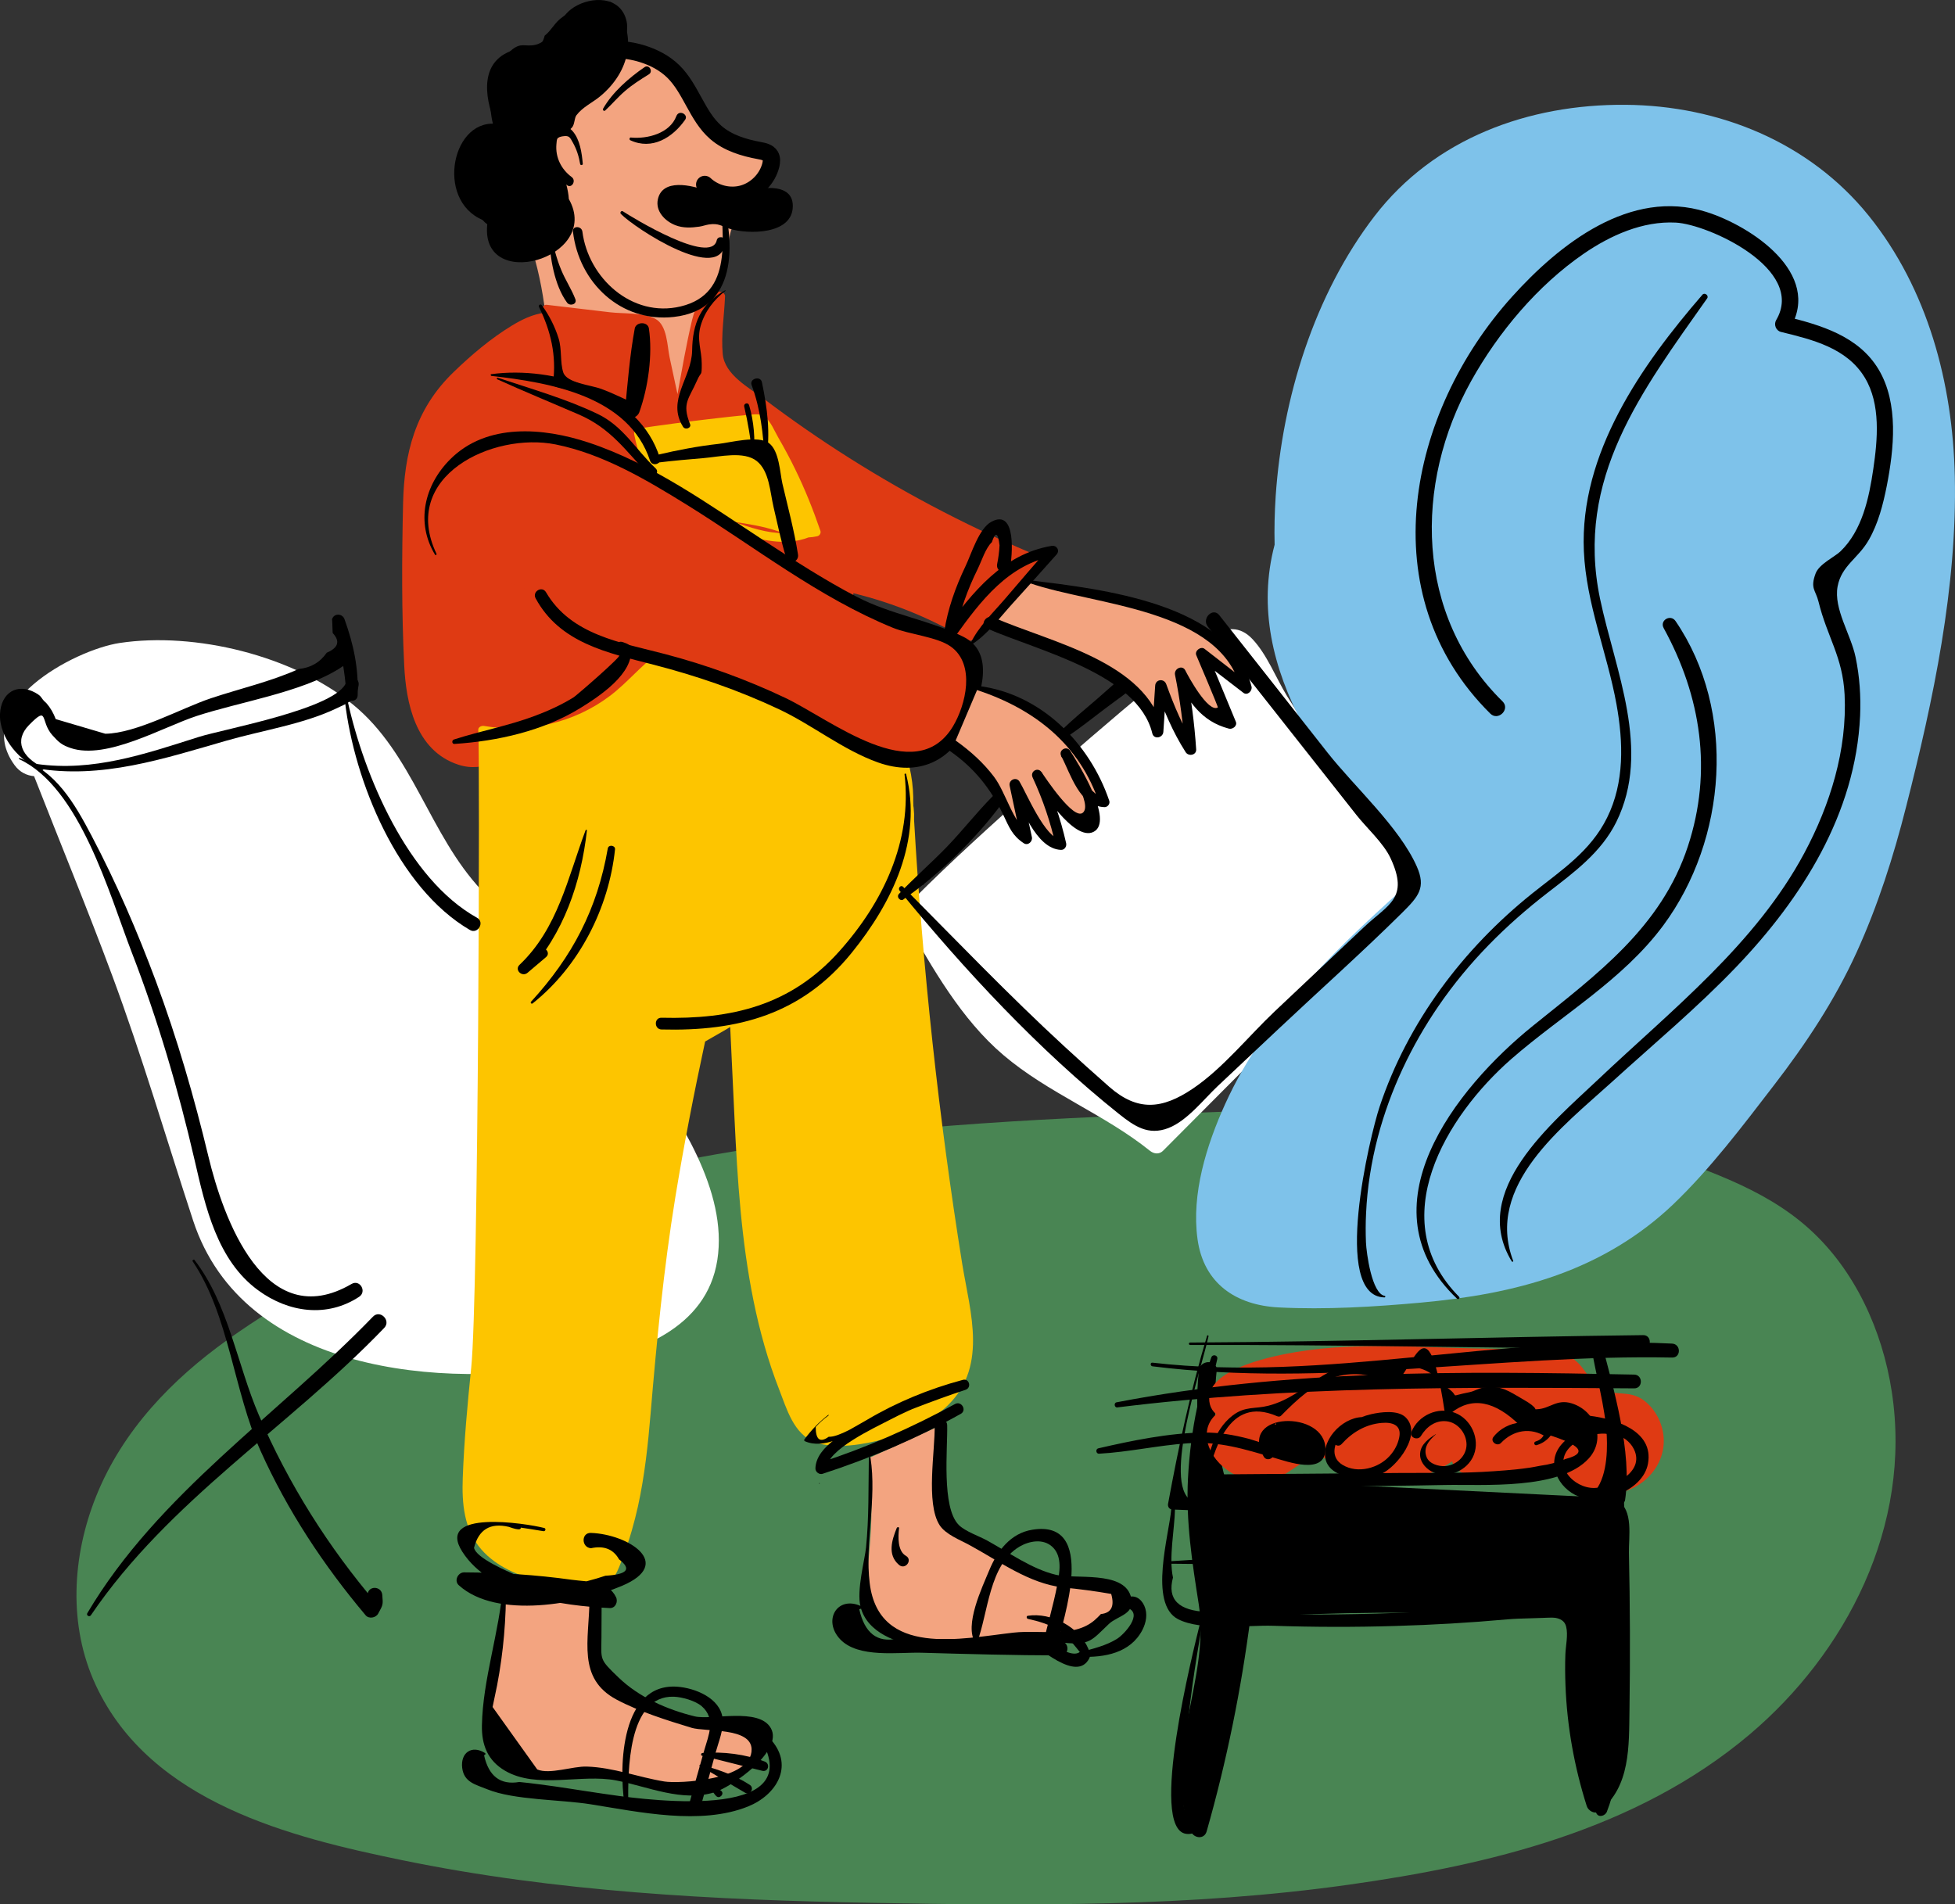 <?xml version="1.0" encoding="UTF-8"?> <!-- Generator: Adobe Illustrator 23.0.1, SVG Export Plug-In . SVG Version: 6.00 Build 0) --> <svg xmlns="http://www.w3.org/2000/svg" xmlns:xlink="http://www.w3.org/1999/xlink" id="Слой_1" x="0px" y="0px" viewBox="0 0 203.12 197.87" style="enable-background:new 0 0 203.12 197.87;" xml:space="preserve"><rect x="0" y="0" width="203.12" height="197.87" fill="#333333" stroke="none"/> <style type="text/css"> .st0{fill:#1D1D1B;} .st1{fill:#222320;} .st2{fill:#FFFFFF;} .st3{clip-path:url(#SVGID_4_);} .st4{clip-path:url(#SVGID_8_);} .st5{fill:#A5BBCC;} .st6{fill:#010101;} .st7{fill:#FFCB03;} .st8{fill:none;} .st9{clip-path:url(#SVGID_12_);} .st10{clip-path:url(#SVGID_16_);} .st11{clip-path:url(#SVGID_18_);} .st12{clip-path:url(#SVGID_20_);} .st13{clip-path:url(#SVGID_24_);fill:#010101;} .st14{clip-path:url(#SVGID_24_);fill:#FFFFFF;} .st15{clip-path:url(#SVGID_26_);} .st16{clip-path:url(#SVGID_30_);fill:#BBBABA;} .st17{clip-path:url(#SVGID_30_);fill:#010101;} .st18{clip-path:url(#SVGID_30_);fill:#DD3418;} .st19{clip-path:url(#SVGID_30_);fill:#FDC500;} .st20{clip-path:url(#SVGID_30_);fill:none;stroke:#FDC500;stroke-width:0.316;stroke-miterlimit:10;} .st21{clip-path:url(#SVGID_30_);fill:#FFFFFF;} .st22{clip-path:url(#SVGID_32_);fill:#FFFFFF;} .st23{fill:none;stroke:#FFFFFF;stroke-width:0.258;stroke-miterlimit:10;} .st24{fill:#1E1F19;} .st25{fill:#FCC300;} .st26{fill:#DD3418;} .st27{fill:#FBC100;} .st28{fill:#2C2D26;} .st29{fill:none;stroke:#FFFFFF;stroke-width:4.121;stroke-linecap:round;stroke-linejoin:round;stroke-miterlimit:10;} .st30{clip-path:url(#SVGID_34_);} .st31{clip-path:url(#SVGID_36_);} .st32{fill:none;stroke:#010101;stroke-width:2.642;stroke-linecap:round;stroke-linejoin:round;stroke-miterlimit:10;stroke-dasharray:0,4.7;} .st33{fill:none;stroke:#010101;stroke-width:1.099;stroke-linecap:round;stroke-linejoin:round;stroke-miterlimit:10;} .st34{fill:none;stroke:#010101;stroke-width:0.75;stroke-miterlimit:10;} .st35{fill:#7FC3EB;} .st36{fill:#6FA4BE;} .st37{fill:#E31513;} .st38{fill:#B5B080;} .st39{fill:#8E674C;} .st40{fill:#F3A580;} .st41{fill:#F2BA00;} .st42{fill:#8F7F59;} .st43{fill:#F4C587;} .st44{fill:none;stroke:#010101;stroke-width:1.931;stroke-miterlimit:10;} .st45{fill:#FDC500;} .st46{clip-path:url(#SVGID_40_);} .st47{clip-path:url(#SVGID_44_);} .st48{clip-path:url(#SVGID_48_);} .st49{clip-path:url(#SVGID_52_);} .st50{clip-path:url(#SVGID_56_);} .st51{fill:#9E7452;} .st52{clip-path:url(#SVGID_62_);} .st53{clip-path:url(#SVGID_66_);} .st54{clip-path:url(#SVGID_68_);fill:#FCC300;} .st55{clip-path:url(#SVGID_66_);fill:#010101;} .st56{clip-path:url(#SVGID_66_);fill:#4A8454;} .st57{clip-path:url(#SVGID_66_);fill:none;stroke:#4A8454;stroke-width:5.125;stroke-linecap:round;stroke-linejoin:round;stroke-miterlimit:10;stroke-dasharray:0,9.117;} .st58{clip-path:url(#SVGID_66_);fill:#FFFFFF;} .st59{clip-path:url(#SVGID_66_);fill:none;stroke:#FFFFFF;stroke-width:2.484;stroke-linecap:round;stroke-linejoin:round;stroke-miterlimit:10;} .st60{clip-path:url(#SVGID_66_);fill:#95C4B4;} .st61{clip-path:url(#SVGID_66_);fill:#E34311;} .st62{clip-path:url(#SVGID_66_);fill:#B2AF7F;} .st63{clip-path:url(#SVGID_66_);fill:#742B16;} .st64{clip-path:url(#SVGID_66_);fill:#F2A37F;} .st65{clip-path:url(#SVGID_66_);fill:#ED741B;} .st66{fill:#BBBABA;} .st67{fill:none;stroke:#FDC500;stroke-width:0.316;stroke-miterlimit:10;} .st68{fill:#4A8454;} .st69{fill:none;stroke:#4A8454;stroke-width:5.125;stroke-linecap:round;stroke-linejoin:round;stroke-miterlimit:10;stroke-dasharray:0,9.117;} .st70{fill:none;stroke:#FFFFFF;stroke-width:2.484;stroke-linecap:round;stroke-linejoin:round;stroke-miterlimit:10;} .st71{fill:#95C4B4;} .st72{fill:#E34311;} .st73{fill:#B2AF7F;} .st74{fill:#742B16;} .st75{fill:#F2A37F;} .st76{fill:#ED741B;} .st77{clip-path:url(#SVGID_70_);} .st78{fill:#498553;} .st79{fill:#F3A480;} .st80{fill:#F3A480;stroke:#F3A480;stroke-width:0.19;stroke-miterlimit:10;} .st81{fill:#7EC2EA;} .st82{fill:#DF3A13;} .st83{fill:none;stroke:#000000;stroke-width:1.804;stroke-linecap:round;stroke-linejoin:round;stroke-miterlimit:10;} .st84{fill:#6EB368;} .st85{fill:#F3C586;} .st86{fill:#217385;} .st87{fill:#7C7560;} .st88{fill:#333333;} .st89{fill:#8D674C;} .st90{fill:#6FA3BE;} .st91{fill:#E31313;} .st92{fill:#B4B080;} .st93{fill:#F2B900;} .st94{fill:#799C74;} .st95{fill:#442C67;} .st96{fill:#BA7015;} .st97{fill:#D81E38;} .st98{fill:#99B1C1;} .st99{fill:none;stroke:#000000;stroke-width:2.126;stroke-miterlimit:10;} .st100{clip-path:url(#SVGID_78_);} </style> <g> <path class="st78" d="M196.55,144.6c-0.98-6.42-3.87-12.64-8.52-16.86c-4.99-4.53-11.41-6.29-17.41-8.65 c-3.18-1.25-6.27-2.74-9.02-4.89c-0.09-0.07-0.18-0.11-0.26-0.14c0.54-0.06,1.09-0.11,1.63-0.17c0.29-0.03,0.3-0.53,0-0.5 c-32.46,3.3-65.41,1-97.49,8.36c-14.52,3.33-29.38,8.56-41.85,17.47c-5.71,4.08-10.88,9.37-13.64,16.25 c-2.51,6.25-2.92,13.44-0.04,19.63c5.71,12.27,20.42,15.83,31.76,18.17c16.09,3.32,32.51,4.15,48.86,4.45 c16.51,0.3,33.12,0.43,49.52-1.88c14.52-2.04,29.88-5.65,41.67-15.6C191.76,171.79,198.7,158.59,196.55,144.6z"></path> <g> <path class="st79" d="M52.42,164.71c-0.06,3.78-0.51,7.54-1.36,11.23c-0.5,2.16-1.07,4.63,0.2,6.44c0.99,1.41,2.84,1.95,4.56,1.99 c1.72,0.04,3.43-0.32,5.15-0.28c4.28,0.09,8.42,2.52,12.63,1.74c2.55-0.47,4.9-3.63,4.9-3.63c0.71-0.54,1.5-1.37,1.15-2.19 c-0.22-0.5-0.81-0.75-1.36-0.76c-0.55-0.01-1.08,0.17-1.62,0.27c-2.08,0.39-4.19-0.38-6.17-1.13c-2.04-0.77-4.09-1.55-6.13-2.32 c-0.84-0.32-1.74-0.69-2.19-1.47c-0.34-0.6-0.35-1.33-0.34-2.02c0.01-2.14,0.03-4.27,0.04-6.41"></path> <g> <path d="M52.26,164.71c-0.36,4.85-2.1,9.76-2.19,14.57c-0.04,2.02,0.6,3.66,2.4,4.71c3.31,1.94,7.91,0.3,11.55,1.01 c3.27,0.63,6.91,2.3,10.28,1.21c1.73-0.56,7.13-4.27,5.79-6.64c-1.23-2.19-6.16-0.8-7.92-1.23c-2.9-0.71-5.79-2-7.9-4.03 c-2.02-1.94-1.8-1.8-1.78-4.14c0.01-1.34,0.02-2.67,0.02-4.01c0-0.81-1.25-0.81-1.26,0c-0.04,4.28-1.32,8.23,2.81,10.44 c2.33,1.24,5.25,2.16,7.79,2.93c1.45,0.44,6.18-0.07,6.24,2.22c0.09,3.24-7.6,3.6-9.06,3.36c-2.71-0.44-5.28-1.46-8.06-1.55 c-1.47-0.05-3.87,0.85-5.15,0.3c-1.55-2.16-3.09-4.33-4.64-6.49c0.16-0.75,0.32-1.5,0.47-2.26c0.66-3.46,0.95-6.88,0.92-10.41 C52.57,164.51,52.28,164.51,52.26,164.71L52.26,164.71z"></path> </g> </g> <g> <path class="st79" d="M90.35,151.47c0.37,4.34,0.23,8.72-0.43,13.03c-0.12,0.78-0.25,1.58-0.08,2.35c0.3,1.37,1.52,2.37,2.81,2.95 c2.92,1.32,6.28,1.01,9.47,0.68c2.13-0.22,4.26-0.44,6.4-0.67c0,0,2.94,0.53,3.86,0.56c0.92,0.02,1.81-0.68,1.99-1.59 c0.04-0.18,0.05-0.37,0.16-0.51c0.18-0.24,0.54-0.25,0.84-0.29c0.62-0.09,1.22-0.45,1.48-1.02c0.26-0.57,0.1-1.33-0.42-1.67 c-0.24-0.15-0.53-0.21-0.81-0.26c-2.27-0.42-4.57-0.7-6.88-0.85l-9.69-5.29c-0.33-0.2-0.67-0.41-0.86-0.74 c-0.19-0.33-0.21-0.74-0.22-1.13c-0.07-2.97-0.14-5.95-0.21-8.92"></path> <g> <path d="M90.27,151.47c-0.05,3.11,0.02,6.22-0.29,9.32c-0.12,1.26-1.01,4.48-0.57,6.18c0.7,2.72,3.84,3.78,6.28,4.13 c4.91,0.7,9.87-0.89,14.78-0.41c2.78,0.27,2.91-0.21,4.74-1.95c0.95-0.9,2.88-0.99,2.26-2.93c-0.83-2.61-5.77-1.7-7.77-2.18 c-2.51-0.6-4.87-2.31-7.16-3.57c-0.8-0.44-2.27-0.94-2.93-1.61c-1.81-1.83-1.14-7.96-1.2-10.36c-0.02-0.84-1.32-0.84-1.3,0 c0.06,2.6-0.95,8.1,0.51,10.38c0.63,0.98,2.16,1.55,3.12,2.08c3.15,1.71,6.15,3.98,9.72,4.4c1.67,0.16,3.33,0.38,4.99,0.67 c0.37,1.29,0.01,1.98-1.07,2.09c-0.08,0.1-0.31,0.31-0.41,0.41c-2.15,2.17-5.74,1.19-8.65,1.52c-5.37,0.6-14.01,2.6-14.96-5.14 c-0.52-4.23,0.76-8.68,0.08-13.05C90.42,151.35,90.27,151.38,90.27,151.47L90.27,151.47z"></path> </g> </g> <path class="st2" d="M66.55,110.44c-4.74-6.82-10.85-11.93-16.49-17.91c-5.47-5.8-7.14-14.24-13.42-19.35 c-6.2-5.05-16.35-7.55-24.21-6.37C7.65,67.54-3.03,73.3,1.52,79.51c0.54,0.74,1.28,1.08,2.02,1.14c2.69,6.88,5.52,13.73,8.1,20.67 c3.13,8.42,5.63,16.99,8.43,25.52c5.19,15.8,25.81,17.56,39.93,14.93c6.23-1.16,13.42-3.72,14.53-10.85 C75.65,123.74,70.43,116.02,66.55,110.44z"></path> <path class="st2" d="M148.48,90.42c-3.81-3.59-7.32-7.5-10.45-11.73c-1.53-2.07-2.98-4.2-4.33-6.4c-1.15-1.88-2.05-4.26-3.56-5.87 c-1.29-1.39-2.8-1.32-4.26-0.23c-2.11,1.58-4.11,3.33-6.14,5.01c-4.31,3.58-8.56,7.25-12.76,10.98 c-4.09,3.64-8.16,7.33-12.04,11.21c-0.02-0.03-0.04-0.06-0.05-0.08c-0.65-1.01-2.2-0.11-1.6,0.96c0.1,0.17,0.19,0.34,0.29,0.51 c-0.22,0.23-0.45,0.45-0.66,0.68c-0.39,0.41,0.19,0.98,0.6,0.62c0.18-0.15,0.35-0.31,0.53-0.47c2.82,5,5.85,10.32,10.19,14.01 c4.66,3.97,10.47,6.13,15.23,9.95c0.41,0.33,0.96,0.41,1.37,0c9.21-9.25,18.42-18.5,27.63-27.75 C148.84,91.46,148.86,90.78,148.48,90.42z"></path> <path class="st80" d="M73.59,13.72c-2.28-2.96-1.29-4.82-4.41-6.94C63.98,3.24,57.18,2.69,54.13,9.1c-1.49,3.12-1.39,6.79-0.7,10.1 c0.49,2.33,1.3,4.58,1.99,6.85c0.76,2.5,1.19,4.97,1.46,7.57c0.01,0.11,0.07,0.19,0.16,0.25c1.46,2.38,4.03,3.27,6.53,4.17 c1.35,0.49,2.78,0.98,3.91,1.9c0.94,0.77,1.55,2.34,2.94,2.27c1.47-0.07,1.98-2.08,2.45-3.18c0.83-1.98,0.21-4.46,0.64-6.57 c0.38-1.87,1.82-3.32,1.92-5.22c0.11-2.11,0.25-4.15,1.87-5.69c0.94-0.9,2.13-3.6,2.51-4.92C80.26,15.06,74.5,14.91,73.59,13.72z"></path> <path class="st81" d="M203.1,49.48c-0.22-9.65-2.8-19.44-8.94-27.06c-6.17-7.65-15.58-11.46-25.29-11.53 c-10.03-0.08-19.84,3.47-26.07,11.58c-6.26,8.16-9.57,18.92-10.26,29.09c-0.11,1.68-0.15,3.36-0.11,5.04 c-3.47,13.12,6.32,25.2,14.81,34.43c-7.73,6.88-15.62,14.12-19.96,23.71c-1.92,4.25-3.51,9.3-2.86,14.01 c0.63,4.6,3.98,6.87,8.43,7.1c4.88,0.25,9.93-0.06,14.79-0.5c4.78-0.44,9.56-1.22,14.09-2.84c4.51-1.61,8.63-4.05,12.1-7.36 c3.88-3.71,7.19-8.11,10.46-12.36c3.34-4.33,6.34-8.86,8.61-13.84c2.21-4.86,3.83-9.95,5.14-15.12 C200.87,72.72,203.36,60.99,203.1,49.48z"></path> <path d="M169.24,161.32c-0.03-1.57,0.49-4.45-1.18-5.39c-0.7-0.39-1.65-0.33-2.43-0.37c-1.43-0.07-2.87-0.14-4.3-0.21 c-5.43-0.27-10.86-0.53-16.29-0.8c-5.91-0.29-11.83-0.58-17.74-0.87c-1-3.69-1.3-7.45-0.89-11.26c0.02-0.21-0.02-0.38-0.1-0.51 c0.05-0.23,0.1-0.46,0.16-0.69c0.1-0.41-0.48-0.56-0.62-0.17c-0.06,0.16-0.11,0.33-0.17,0.49c-0.49-0.05-1.06,0.24-1.12,0.87 c-0.13,1.26-0.19,2.52-0.17,3.77c-0.52,2.44-0.83,4.93-0.96,7.42c-0.23,4.48,0.43,8.71,1.12,13.11c1.23,7.86-4.01,15.96-0.82,23.58 c0.3,0.73,1.39,0.88,1.64,0c2.08-7.3,3.59-14.73,4.56-22.26c8.89-0.54,17.81-0.61,26.7-0.19c1.13,0.05,2.26,0.11,3.39,0.18 c0.97,0.06,2.42-0.15,2.7,1c0.22,0.88-0.05,1.99-0.08,2.88c-0.04,1.07-0.03,2.14,0.01,3.21c0.16,4.27,0.92,8.49,2.21,12.55 c0.15,0.49,0.83,0.9,1.31,0.53c3.25-2.5,3.07-6.81,3.13-10.53C169.38,172.23,169.36,166.77,169.24,161.32z"></path> <g> <path class="st82" d="M128.29,146.02c-2.11,0.26-3.27,3.03-2.33,4.95c0.94,1.91,3.33,2.79,5.44,2.45c2.1-0.34,3.92-1.68,5.38-3.23 c3.78,4,10.9,4.12,14.81,0.25c-0.51,0.51-0.25,1.45,0.33,1.87c0.58,0.42,1.35,0.46,2.07,0.45c2.71-0.04,5.4-0.6,7.9-1.64 c0.99,1.94,3.05,3.34,5.23,3.35c2.18,0.01,4.33-1.51,4.86-3.62c0.43-1.68-0.2-3.57-1.55-4.66s-3.34-1.3-4.88-0.53 c0.11-1.76-1.27-3.34-2.89-4.04c-1.62-0.7-3.44-0.71-5.2-0.71c-5.45,0-10.91,0-16.36,0c-2.66,0-5.34,0-7.92,0.66 c-1.52,0.39-2.97,0.99-4.41,1.6c-1.01,0.42-2.15,1-2.35,2.08c-0.2,1.08,1.59,2.01,1.96,0.98"></path> <g> <path class="st82" d="M128.27,145.95c-6.15,1.85-1.41,9.14,4.02,7.75c1.73-0.44,3.19-2.41,4.99-2.24 c1.3,0.12,3.26,1.92,4.79,2.24c3.69,0.75,7.19-0.37,10-2.77c-0.39-0.22-0.77-0.45-1.16-0.67c-0.97,3.84,3.83,3.32,6.3,2.93 c0.58-0.09,2.8-0.87,3.34-0.8c3.34,0.44-0.22-0.11,2.45,1.27c1.4,0.73,2.41,1.57,4.11,1.56c3.15-0.01,5.96-2.65,5.74-5.85 c-0.1-1.47-0.85-2.94-2.03-3.84c-1.52-1.15-3.08-0.43-4.48-1.17c-1.24-0.66-1.68-2.63-3.29-3.39c-2.24-1.06-5.03-0.81-7.41-0.82 c-6.83-0.02-14.26-0.81-21.01,0.34c-2.05,0.35-8.93,1.63-9,4.76c-0.05,1.95,2,2.67,3.3,1.54c0.76-0.66-0.35-1.77-1.11-1.11 c4.99-4.35,10.6-3.98,16.91-3.98c4.22,0,19.2-1.99,20.07,4.18c0.06,0.4,0.59,0.66,0.95,0.54c4.58,7.89,3.5,9.33-3.23,4.34 c-0.17-0.25-0.51-0.45-0.82-0.34c-0.66,0.25-10.17,3.15-9.45,0.21c0.17-0.7-0.64-1.12-1.16-0.67c-4.12,3.56-9.88,3.47-13.91-0.18 c-0.24-0.21-0.59-0.23-0.83,0c-1.19,1.71-2.81,2.54-4.85,2.52c-3.81,1.64-4.88-0.43-3.2-6.2 C128.39,146.05,128.36,145.93,128.27,145.95L128.27,145.95z"></path> </g> </g> <path class="st82" d="M58.99,33.26c0.11,0.02,0.2-0.13,0.08-0.17c-0.84-0.32-1.52-0.69-2.47-0.59c-1.23,0.13-2.43,0.73-3.43,1.34 c-2.2,1.34-4.24,3.08-6.04,4.82c-4.03,3.89-5.13,8.49-5.25,13.62C41.75,57.9,41.72,63.58,42,69.21c0.19,3.66,1.09,8.77,5.63,10.25 c2.65,0.87,5-0.73,6.99-2.11c2.49-1.73,4.56-3.79,6.29-6.13"></path> <path class="st82" d="M108.27,57.94c-6.95-2.87-13.65-6.32-20.01-10.34c-3.04-1.92-6-3.97-8.86-6.13c-1.6-1.21-4.11-2.52-4.31-4.69 c-0.18-1.93,0.16-4.05,0.24-5.98c0.01-0.2-0.15-0.4-0.34-0.45c-1.82-0.51-2.74,1.45-3.09,2.92c-0.6,2.53-1.04,5.11-1.51,7.68 c-0.27-1.27-0.54-2.55-0.82-3.82c-0.25-1.17-0.24-3.32-1.46-3.99c-1.24-0.68-3.34-0.53-4.71-0.69c-2.2-0.26-4.4-0.52-6.6-0.78 c-0.31-0.04-0.52,0.33-0.45,0.59c0.47,1.75,0.35,3.51-0.3,5.09c-0.83,0.04-7.41,1.55-7.32,8.77c0.24,19.12,1.82,41.38,8.22,45.06 c2.56,1.48,5.51,2.14,8.4,2.65c3.86,0.67,7.8,1.17,11.72,0.85c6.19-0.5,13.89-3.47,16.39-9.69c2.77-6.88-2.67-13.02-5.4-19.2 c0.2-1.38,0.41-2.77,0.61-4.15c4.18,1.02,8.16,2.65,11.86,4.88c0.19,0.11,0.41,0.06,0.57-0.07c2.66-2.38,5.12-4.95,7.37-7.72 C108.71,58.43,108.61,58.08,108.27,57.94z"></path> <path class="st45" d="M85.24,55.16c-0.75-2.19-1.61-4.34-2.63-6.42c-0.54-1.11-1.12-2.19-1.74-3.26c-0.4-0.68-0.8-1.76-1.49-2.22 c-0.48-0.32-1.05-0.19-1.6-0.15c-1.41,0.12-2.82,0.29-4.22,0.45c-2.45,0.29-4.9,0.62-7.34,0.98c-0.26,0.04-0.37,0.35-0.33,0.58 c0.38,1.97,1.08,3.77,2.12,5.48c-0.19,0.18-0.26,0.49-0.04,0.68c0.67,0.58,1.39,1.03,2.15,1.39c2.02,1.12,4.22,1.89,6.41,2.63 c2.45,0.82,5.02,1.48,7.48,0.54c0.29-0.01,0.58-0.05,0.89-0.12C85.15,55.68,85.32,55.39,85.24,55.16z M76.23,54.22 c1.52,0.22,3.02,0.46,4.48,0.94c0.25,0.08,0.5,0.16,0.74,0.24C79.7,55.41,77.9,54.8,76.23,54.22z"></path> <path class="st45" d="M94.29,78.89c-0.98-3.54-2.71-6.81-5.01-9.64c-0.48-1.61-1.62-3.04-3.13-3.92c-3.45-2.03-8.11-1.33-11.77-0.3 c-2.08,0.58-4.11,1.44-5.86,2.71c-1.88,1.36-3.33,3.2-5.18,4.59c-3.71,2.79-8.5,3.88-13.06,3.1c-0.26-0.04-0.63,0.12-0.59,0.45 c0.18,1.55,0.03,58.76-0.73,66.21c-0.39,3.81-0.74,7.63-0.88,11.45c-0.1,2.66,0.11,5.38,1.94,7.47c1.57,1.79,3.87,2.73,6.13,3.31 c1.26,0.32,2.55,0.53,3.83,0.7c1,0.13,2.12,0.34,3-0.27c1.01-0.69,1.42-2.13,1.84-3.23c0.61-1.62,1.08-3.3,1.46-4.99 c0.7-3.19,1.05-6.45,1.32-9.7c0.63-7.51,1.35-14.96,2.56-22.4c0.89-5.43,1.94-10.83,3.1-16.21c5.2-2.94,10.34-6.1,14.43-10.49 c1.94-2.08,3.65-4.42,4.9-6.98C94.88,87.15,95.48,83.19,94.29,78.89z"></path> <path class="st45" d="M99.97,131.31c-2.45-15.29-4.11-30.68-5-46.11c0.14-3.36-1.79-6.77-5.16-8.42 c-4.16-2.04-9.71-0.78-12.59,2.51c-1.69,1.93-2.17,4.37-2.23,6.77c-0.09,3.32,0.24,6.67,0.39,9.98c0.31,6.77,0.61,13.54,0.94,20.31 c0.3,6.29,0.71,12.6,1.97,18.81c0.64,3.15,1.51,6.27,2.69,9.29c0.73,1.85,1.46,4.58,3.71,5.41c2.11,0.77,5.11,0.22,7.22-0.34 c2.28-0.6,4.47-1.63,6.17-3.13C102.77,142.28,100.8,136.44,99.97,131.31z"></path> <g> <g> <path d="M125.41,138.8c-1.72,5.73-2.97,11.57-4.05,17.45c-0.06,0.31,0.13,0.59,0.46,0.6c8.21,0.35,16.44,0.4,24.66,0.35 c3.95-0.03,7.89-0.1,11.83-0.21c3.16-0.08,7.04,0.34,10.07-0.66c0.2-0.07,0.43-0.23,0.46-0.46c0.76-4.96-1.19-11.55-2.43-16.3 c-0.19-0.72-1.2-0.4-1.09,0.3c0.48,3.06,1.46,6.24,1.62,9.34c0.09,1.89-0.04,4.91-1.73,6.25c-0.8,0.63-3.97,0.15-4.93,0.18 c-6.24,0.2-12.49,0.32-18.74,0.37c-2.96,0.02-5.92,0.02-8.88,0.01c-2.08-0.01-7.12,0.96-8.88-0.09 c-3.05-1.83,1.13-13.95,1.78-17.07C125.59,138.74,125.44,138.7,125.41,138.8L125.41,138.8z"></path> </g> </g> <g> <g> <path d="M121.69,156.79c-0.2,2.61-2.39,9.84,0.7,11.45c2.47,1.28,7.24,0.6,9.89,0.69c4.22,0.14,8.46,0.15,12.68,0.02 c3.9-0.11,7.8-0.34,11.68-0.69c2.72-0.24,7.44,0.11,9.95-1.4c3.29-1.97,1.98-9.32,2.13-12.37c0.04-0.94-1.42-0.94-1.46,0 c-0.11,2.35,0.09,5.03-0.36,7.34c-0.83,4.23-2.31,4.15-6.38,4.62c-5.17,0.59-10.37,0.95-15.57,1.15c-5.2,0.2-10.4,0.2-15.6,0.04 c-1.3-0.04-2.6-0.09-3.9-0.15c-3-0.11-4.2-1.3-3.58-3.57c-0.45-2.07,0.16-4.98,0.21-7.12 C122.09,156.53,121.71,156.54,121.69,156.79L121.69,156.79z"></path> </g> </g> <g> <g> <path d="M124.62,168.91c-0.6,2.48-5.33,21.1-1.38,21.64c2.11,0.29,2.5-3.48,2.74-4.66c1.16-5.73,2.3-11.46,3.38-17.21 c0.13-0.69-0.91-0.99-1.06-0.29c-0.64,3.12-1.24,6.26-1.85,9.39c-0.31,1.57-0.61,3.13-0.92,4.7c-0.24,1.21-0.27,4.22-1.03,5.17 c-1.69,2.1-1.59-0.39-1.53-1.82c0.07-1.62,0.16-3.24,0.28-4.85c0.31-4.02,0.92-8.01,1.61-11.98 C124.91,168.81,124.67,168.74,124.62,168.91L124.62,168.91z"></path> </g> </g> <g> <g> <path d="M164.8,167.97c0.05-0.07,0.1-0.14,0.15-0.21c0.07-0.1,0.02-0.25-0.08-0.31c-0.1-0.06-0.2-0.11-0.31-0.17 c-0.19-0.11-0.4,0-0.47,0.19c-1.12,3.18-0.01,8.02,0.16,11.34c0.17,3.34,0.22,6.49,1.6,9.58c0.24,0.53,0.94,0.28,1.1-0.14 c1.53-3.92,1.27-8.01,1.26-12.15c-0.01-3.05,1.04-8.53-0.33-11.23c-0.23-0.44-0.78-0.33-1.03,0c-0.04,0.05-0.07,0.1-0.11,0.14 c-0.14,0.18-0.09,0.56,0.09,0.7c0.04,0.03,0.07,0.06,0.11,0.08c0.57,0.44,1.26-0.23,0.8-0.8c-0.15-0.19-0.77,5.03-0.77,5.84 c0.01,2.04,0.01,4.09,0.02,6.13c0.02,3.74,0.19,7.4-1.2,10.95c0.37-0.05,0.73-0.1,1.1-0.14c-1.54-3.3-1.49-7.02-1.73-10.59 c-0.09-1.35-0.17-2.69-0.27-4.04c-0.09-1.25,0.3-4.29-0.22-5.18C164.71,168.02,164.77,168.01,164.8,167.97L164.8,167.97z"></path> </g> </g> <g> <g> <path d="M125.33,153.83c0.79-2.84,2.17-8.92,7.35-6.68c0.14,0.06,0.3,0.07,0.42-0.05c3.46-3.53,6.34-5.54,11.33-3.5 c2.09,0.85,3.68-10.12,5.64,2.92c0.05,0.31,0.46,0.43,0.7,0.29c2.15-1.71,4.54-1.27,7.16,1.32c-0.02,0.46,0.58,0.67,0.89,0.37 c5.22,1.38,6.5,2.41,3.83,3.1c-0.84,0.35-1.7,0.58-2.61,0.7c-1.58,0.33-3.23,0.46-4.84,0.57c-3.2,0.23-6.42,0.16-9.63,0.18 c-6.73,0.05-13.46,0.11-20.19,0.16c-0.85,0.01-0.85,1.32,0,1.32c8.25-0.07,16.51-0.06,24.76-0.23 c3.92-0.08,11.93,0.55,14.93-2.76c1.8-1.98,0.73-4.94-1.77-5.72c-1.58-0.49-2.27,0.57-3.62,0.61c-2.42,0.07,1.82,0.83-1.44-1.03 c-1.47-0.84-2.24-1.48-4.06-1.23c-0.53,0.07-1,0.39-1.51,0.49c-2.37,0.46-0.86,0.54-2.27-0.44c-1.36-0.94-1.34-1.64-3.11-2.1 c-1.3-0.34-3.56-0.37-4.91-0.47c-4.8-0.33-6.55,3.38-10.62,4.42c-1.36,0.35-2.4,0.02-3.68,1c-2.07,1.59-2.6,4.3-2.98,6.72 C125.08,153.92,125.29,153.98,125.33,153.83L125.33,153.83z"></path> </g> </g> <g> <g> <path d="M121.5,162.48c14.49,0.23,29.02-0.81,43.44-2.19c0.76-0.07,0.76-1.27,0-1.19c-14.46,1.45-28.94,2.18-43.44,3.13 C121.33,162.24,121.33,162.48,121.5,162.48L121.5,162.48z"></path> </g> </g> <path class="st83" d="M53.71,19.3c-1.35-3.67-0.45-8.07,2.25-10.91S63,4.43,66.74,5.59c1.19,0.37,2.32,0.96,3.21,1.83 c1.85,1.81,2.47,4.64,4.42,6.34c1.25,1.09,2.91,1.59,4.55,1.89c0.42,0.08,0.89,0.18,1.11,0.54c0.17,0.28,0.13,0.63,0.06,0.95 c-0.34,1.4-1.47,2.58-2.85,2.99c-1.38,0.41-2.97,0.03-4.02-0.96"></path> <g> <g> <path d="M74.9,20.23c0.09,4.34,1.38,10.28-4.18,11.61c-5.07,1.21-9.6-2.97-10.21-7.77c-0.08-0.62-1.06-0.63-0.98,0 c0.61,5.29,4.96,9.48,10.49,8.86c6.57-0.74,6.45-7.56,4.91-12.7C74.93,20.21,74.9,20.21,74.9,20.23L74.9,20.23z"></path> </g> </g> <g> <g> <path d="M64.51,22.23c1.36,1.42,10.54,7.48,10.84,2.85c0.03-0.5-0.77-0.61-0.88-0.12c-0.58,2.65-8.79-2.37-9.75-3 C64.55,21.85,64.37,22.09,64.51,22.23L64.51,22.23z"></path> </g> </g> <g> <g> <path d="M65.48,14.57c2.27,1.06,4.4-0.27,5.7-2.12c0.39-0.55-0.64-1.1-0.91-0.38c-0.68,1.79-3.01,2.39-4.72,2.22 C65.41,14.26,65.35,14.5,65.48,14.57L65.48,14.57z"></path> </g> </g> <g> <g> <path d="M56,31.9c1.23,2.48,1.82,5.05,1.47,7.82c-0.03,0.21,0.17,0.44,0.37,0.49c2.63,0.62,5.27,1.48,7.48,3.08 c0.42,0.3,0.95-0.04,1.1-0.45c0.93-2.6,1.4-5.98,1-8.71c-0.11-0.74-1.33-0.71-1.47,0c-0.51,2.75-0.75,5.72-1.01,8.51 c0.38-0.22,0.75-0.43,1.13-0.65c-1.2-0.53-2.37-1.13-3.6-1.58c-1.14-0.42-3.59-0.61-3.95-1.72c-0.34-1.06-0.13-2.39-0.48-3.52 c-0.38-1.23-0.98-2.41-1.74-3.45C56.17,31.54,55.9,31.7,56,31.9L56,31.9z"></path> </g> </g> <g> <g> <path d="M75.33,30.17c-2.55,1.4-3.38,3.46-3.42,6.27c-0.05,2.85-2.68,5.13-0.94,7.91c0.23,0.36,0.9,0.13,0.72-0.3 c-0.87-2.16-0.09-2.62,0.73-4.51c0.45-1.04,0.49-0.34,0.49-1.73c0-1.43-0.54-2.48-0.11-3.97c0.43-1.48,1.37-2.69,2.57-3.62 C75.4,30.2,75.36,30.15,75.33,30.17L75.33,30.17z"></path> </g> </g> <g> <g> <path d="M51.07,39.06c6.09,0.7,14.24,2.07,16.47,8.81c0.21,0.64,1.22,0.37,1.02-0.28c-2.11-6.87-11.04-9.6-17.52-8.71 C50.94,38.9,50.98,39.05,51.07,39.06L51.07,39.06z"></path> </g> </g> <g> <g> <path d="M51.66,39.41c2.78,1.26,5.61,2.42,8.41,3.63c3.39,1.45,4.91,3.76,7.35,6.33c0.44,0.46,1.17-0.26,0.7-0.7 c-2.08-1.97-3.36-4.38-6.03-5.66c-3.27-1.57-6.93-2.61-10.37-3.76C51.64,39.21,51.57,39.37,51.66,39.41L51.66,39.41z"></path> </g> </g> <g> <g> <path d="M78.31,47.4c0.17-1.75,0.02-3.61-0.48-5.3c-0.1-0.33-0.58-0.19-0.51,0.14c0.4,1.72,0.69,3.4,0.83,5.16 C78.16,47.5,78.3,47.5,78.31,47.4L78.31,47.4z"></path> </g> </g> <g> <g> <path d="M79.62,47.75c0.44-2.77,0.11-5.32-0.46-8.04c-0.15-0.7-1.32-0.37-1.07,0.3c0.92,2.45,1.22,5.13,1.35,7.72 C79.45,47.82,79.6,47.85,79.62,47.75L79.62,47.75z"></path> </g> </g> <g> <path class="st82" d="M45.28,57.59c-2.68-3.97,0.34-9.82,4.82-11.52c4.48-1.7,9.53-0.34,13.89,1.66 C76.07,53.25,86,63.55,98.96,66.54c0.92,0.21,1.99,0.49,2.37,1.36c0.21,0.49,0.14,1.06,0.06,1.59c-0.56,3.83-1.73,8.42-5.45,9.52 c-2.94,0.87-5.9-0.98-8.52-2.57c-6-3.65-12.56-6.37-19.38-8.04c-4.56-1.11-9.92-2.28-11.87-6.55"></path> <g> <path d="M45.35,57.54c-3.84-8.05,5.84-12.67,12.38-11.36c4.9,0.98,9.45,3.68,13.66,6.29c7.04,4.37,13.66,9.6,21.38,12.76 c1.68,0.69,4.6,0.94,6.01,1.95c2.6,1.85,1.57,6.09,0.21,8.33c-3.93,6.42-12.68-0.75-17.39-2.99c-4.02-1.91-8.21-3.43-12.51-4.56 c-4.58-1.2-9.76-1.97-12.36-6.42c-0.41-0.7-1.46-0.08-1.08,0.63c2.52,4.65,7.47,5.66,12.23,6.89c4.49,1.16,8.84,2.65,13.04,4.63 c3.47,1.63,6.7,4.26,10.32,5.54c4.22,1.49,7.69-0.13,9.46-4.21c1.24-2.85,2.74-7.19-0.62-8.86c-3.46-1.72-7.53-2.3-11.07-4.15 c-3.31-1.72-6.44-3.75-9.56-5.79c-5.8-3.79-11.67-8.04-18.31-10.24c-4.69-1.55-10.57-2.06-14.37,1.75 c-2.71,2.71-3.58,6.59-1.57,9.91C45.26,57.73,45.4,57.64,45.35,57.54L45.35,57.54z"></path> </g> </g> <g> <g> <path d="M93.98,80.46c0.81,6.94-2.23,13.31-6.8,18.41c-5.04,5.63-11.18,7.06-18.45,6.88c-0.79-0.02-0.78,1.2,0,1.22 c7.96,0.21,14.59-1.58,19.76-7.97c4.25-5.25,7.37-11.74,5.65-18.57C94.12,80.35,93.97,80.37,93.98,80.46L93.98,80.46z"></path> </g> </g> <g> <g> <path d="M62.88,11.48c0.7-0.65,1.31-1.38,2.03-2c0.79-0.69,1.63-1.21,2.51-1.76c0.47-0.29,0.02-1.06-0.44-0.75 c-1.6,1.09-3.37,2.63-4.33,4.34C62.59,11.45,62.77,11.59,62.88,11.48L62.88,11.48z"></path> </g> </g> <g> <g> <path d="M60.55,17.02c-0.1-1.13-0.29-2.53-1.07-3.41c-0.54-0.61-1.43-0.88-2-0.15c-1.36,1.75-0.08,4.63,1.43,5.78 c0.49,0.38,0.99-0.47,0.49-0.84c-1.08-0.8-1.71-2.04-1.59-3.41c0.05-0.59,0.03-0.74,0.67-0.83c0.67-0.1,0.73,0.11,1.03,0.64 c0.4,0.7,0.64,1.47,0.77,2.26C60.32,17.2,60.56,17.17,60.55,17.02L60.55,17.02z"></path> </g> </g> <g> <g> <path d="M56.26,19.66c0.42,0.77,0.7,1.6,0.83,2.49c-1.37,2.23-2.42,2.58-3.14,1.04c-0.8-1.1-0.75-2.15-0.69-3.46 c-0.27,0.04-0.53,0.07-0.8,0.11c0.36,0.66,0.06,1.04-0.89,1.13c-0.76,0.86-1.17,0.84-1.24-0.06c-0.31-0.44-0.32-1.36-0.39-1.87 c-0.09-0.63-0.14-1.26-0.12-1.91c0.03-0.3,0.06-0.6,0.08-0.9c0.09-0.99,0.83-1.25,2.21-0.78c0.16,0.57,0.99,0.44,1.01-0.14 c0.05-1.33-1.45-2.01-2.62-1.56c-2,0.77-1.77,3.77-1.54,5.41c0.2,1.39,0.62,4.36,2.55,4.41c2.17,0.06,2.1-2.52,1.73-3.96 c-0.12-0.45-0.78-0.34-0.8,0.11c-0.08,1.95,0.37,5.77,3.31,5.23c2.7-0.5,1.46-3.86,0.62-5.37 C56.34,19.51,56.23,19.58,56.26,19.66L56.26,19.66z"></path> </g> </g> <g> <g> <path d="M57.05,24.5c0.08,2.23,0.53,5.12,1.87,6.95c0.29,0.39,1.06,0.18,0.86-0.36c-0.4-1.05-1.04-1.99-1.47-3.04 c-0.49-1.17-0.77-2.34-1.04-3.58C57.24,24.34,57.04,24.37,57.05,24.5L57.05,24.5z"></path> </g> </g> <g> <g> <path d="M94.24,22.24c0.02,0,0.02-0.02,0-0.02C94.23,22.22,94.23,22.24,94.24,22.24L94.24,22.24z"></path> </g> </g> <g> <g> <path d="M60.6,7.37c2.26-0.55,5.42-2.94,4.35-5.66c-0.91-2.3-4-2-5.63-0.74c-1.32,1.02-2.07,3.37-3.76,3.7 c-1.05,0.21-1.44-0.32-2.48,0.59c-2.71,2.36-2.67,7.25-0.84,10.04c0.3,0.46,0.95,0.06,0.73-0.43c-0.68-1.55-1.17-3-1.02-4.73 C52.17,7.69,53,6.63,55.51,5.7c0.5-0.19,0.65,0.19,1.24-0.18c1.57-0.98,1.87-3.27,3.65-4.24c0.84-0.46,1.71-0.57,2.61-0.31 c0.43,0.79,0.86,1.59,1.29,2.38c0.1,1.79-2.4,3.31-3.75,3.81C60.43,7.21,60.47,7.4,60.6,7.37L60.6,7.37z"></path> </g> </g> <g> <g> <path d="M60.84,86.27c-1.85,4.94-2.88,10.2-6.86,13.98c-0.56,0.53,0.26,1.31,0.83,0.83c0.64-0.54,1.28-1.08,1.92-1.63 c0.57-0.48-0.25-1.28-0.81-0.81c-0.65,0.53-1.3,1.07-1.94,1.61c0.28,0.28,0.55,0.55,0.83,0.83c3.75-4.05,5.56-9.37,6.17-14.79 C60.99,86.2,60.87,86.2,60.84,86.27L60.84,86.27z"></path> </g> </g> <g> <g> <path d="M47.22,77.3c4.47-0.29,9.21-1.35,13.06-3.72c1.93-1.19,5.65-3.61,5.26-6.25c-0.04-0.25-0.27-0.4-0.48-0.48 c-0.11-0.04-0.21-0.08-0.32-0.12c-0.83-0.32-1.17,1-0.37,1.32c0.28,0.11-4.46,4.2-4.75,4.39c-1.26,0.79-2.63,1.41-4.01,1.93 c-2.75,1.04-5.65,1.57-8.45,2.47C46.92,76.92,46.94,77.32,47.22,77.3L47.22,77.3z"></path> </g> </g> <g> <g> <path d="M3.68,79.82c6.9,1.17,13.3-0.98,19.88-2.87c3.58-1.03,7.92-1.7,11.3-3.3c1.33-0.63,2.18-0.86,2.4-2.47 c0.11-0.81-1.03-1.19-1.27-0.35c-0.8,2.77-12.75,4.92-15.36,5.75c-5.52,1.75-10.96,3.64-16.84,2.8 C3.52,79.34,3.39,79.77,3.68,79.82L3.68,79.82z"></path> </g> </g> <g> <g> <path d="M4.47,79.74c-2.22-1.06-3.02-2.8-1.46-4.4c2.08-2.11,1.12-0.42,2.43,1.05c0.68,0.76,1,1.03,1.91,1.34 c3.73,1.25,9.58-2.19,13.07-3.33c4.48-1.47,10.79-2.43,14.79-4.9c2.7-1.66,0.58-2.32,0.61-4.99c-0.43,0.06-0.87,0.12-1.3,0.18 c0.89,2.49,1.29,4.92,1.49,7.56c0.06,0.73,1.13,0.75,1.15,0c0.1-2.81-0.41-5.26-1.37-7.92c-0.25-0.68-1.29-0.6-1.3,0.18 c0.01-1.09,0.06,1.35,0.08,1.27c0.79,0.85,0.58,1.53-0.62,2.04c-0.7,1.01-1.67,1.57-2.91,1.69c-2.86,1.3-6.15,2.05-9.14,3.05 c-3.05,1.02-7.74,3.65-10.96,3.68c-1.72-0.51-3.43-1.01-5.15-1.52c-0.23-0.62-0.55-1.18-0.98-1.67 c-0.63-0.53-0.37-0.65-1.12-1.06C1.81,70.93,0.1,71.95,0,74.2c-0.1,2.51,2.15,5.03,4.35,5.81C4.51,80.07,4.62,79.81,4.47,79.74 L4.47,79.74z"></path> </g> </g> <g> <g> <path d="M1.99,78.88c6.31,2.93,9.37,14.04,11.68,20.03c2.73,7.05,4.85,14.28,6.55,21.64c1.12,4.84,2.33,10.4,6.6,13.52 c3.17,2.32,7.15,2.87,10.49,0.68c0.83-0.54,0.09-1.84-0.78-1.34c-9.02,5.27-13.34-6.83-14.88-13.26 c-1.48-6.17-3.24-12.24-5.45-18.19c-1.92-5.15-4.11-10.23-6.67-15.09c-1.79-3.4-3.71-6.77-7.49-8.1 C1.97,78.75,1.92,78.85,1.99,78.88L1.99,78.88z"></path> </g> </g> <g> <g> <path d="M20.02,131.07c3.79,5.61,4.25,13.46,7.05,19.68c2.8,6.22,6.54,11.89,10.92,17.09c0.34,0.4,1.06,0.27,1.3-0.17 c0.5-0.92,0.52-0.89,0.43-1.94c-0.08-0.97-1.51-1-1.53,0c-0.11,0.37-0.22,0.73-0.34,1.1c0.43-0.06,0.87-0.11,1.3-0.17 c-5.05-5.92-9.17-12.46-12.25-19.61c-2.27-5.26-3.15-11.55-6.71-16.15C20.13,130.82,19.94,130.96,20.02,131.07L20.02,131.07z"></path> </g> </g> <g> <g> <path d="M9.44,167.84c8.14-11.99,20.56-19.53,30.48-29.86c0.74-0.77-0.43-1.94-1.17-1.17c-9.87,10.22-22.32,18.38-29.68,30.81 C8.94,167.86,9.29,168.06,9.44,167.84L9.44,167.84z"></path> </g> </g> <g> <g> <path d="M35.84,72.88c0.97,8.29,5.48,19.37,12.98,23.75c0.82,0.48,1.58-0.81,0.74-1.27c-7.22-4.02-11.74-14.81-13.44-22.52 C36.1,72.69,35.82,72.72,35.84,72.88L35.84,72.88z"></path> </g> </g> <g> <g> <path d="M55.34,104.26c4.83-3.84,7.92-9.9,8.56-16.01c0.04-0.42-0.67-0.52-0.75-0.1c-1.09,6.3-3.67,11.24-7.98,15.94 C55.08,104.21,55.23,104.35,55.34,104.26L55.34,104.26z"></path> </g> </g> <g> <g> <path d="M53.84,158.69c0.88,0.13,1.75,0.26,2.62,0.41c0.21,0.03,0.3-0.27,0.09-0.33c-1.89-0.49-11.34-1.96-8.52,2.46 c2.93,4.6,10.43,5.63,15.31,5.86c0.61,0.03,0.9-0.66,0.66-1.14c-0.85-1.72-2.83-1.56-4.59-1.8c-3.71-0.52-7.44-0.75-11.19-0.77 c-0.65,0-1.07,0.88-0.55,1.34c3.98,3.58,12.49,1.94,16.93,0.07c5.51-2.32,0.67-5.37-3.2-5.51c-1.03-0.04-1.01,1.52,0,1.59 c1.35-0.29,2.32,0.09,2.92,1.16c1.33,1.01,0.86,1.57-1.42,1.7c-1.19,0.4-2.42,0.72-3.65,0.94c-2.85,0.5-8.14,1.02-10.47-1.06 c-0.18,0.45-0.37,0.89-0.55,1.34c2.34,0.01,4.67,0.09,7.01,0.28c1.84,0.16,6.57-0.23,7.46,1.49c0.22-0.38,0.44-0.76,0.66-1.14 c-3.33-0.1-6.6-0.53-9.66-1.88c-0.97-0.43-4.23-1.8-4.45-2.87c0.48-1.9,1.68-2.63,3.61-2.18c1.13,0.41,1.49,0.33,1.09-0.23 C53.74,158.39,53.66,158.66,53.84,158.69L53.84,158.69z"></path> </g> </g> <g> <g> <path d="M85.13,154.17c0.05,0,0.05-0.07,0-0.07C85.08,154.1,85.08,154.17,85.13,154.17L85.13,154.17z"></path> </g> </g> <g> <g> <path d="M86.05,147.02c-0.97,0.75-1.75,1.57-2.48,2.55c-0.04,0.05-0.01,0.15,0.05,0.18c2,0.88,4.27-0.64,6.14-1.37 c3.5-1.36,6.99-2.8,10.56-3.97c0.65-0.22,0.39-1.22-0.29-1.03c-3.51,0.94-6.87,2.32-10,4.18c-1.81,1.08-5.23,2.62-5.31,5.01 c-0.01,0.37,0.39,0.68,0.74,0.57c4.99-1.62,9.78-3.67,14.36-6.23c0.67-0.37,0.07-1.39-0.6-1.02c-4.52,2.47-9.18,4.52-14.08,6.11 c0.25,0.19,0.5,0.38,0.74,0.57c0.06-1.94,4.94-4.19,6.59-5.05c2.5-1.31,5.12-2.3,7.83-3.1c-0.14-0.33-0.28-0.65-0.41-0.98 c-3.18,1.51-6.47,2.82-9.72,4.16c-1,0.41-3.02,1.75-4.07,1.69c-0.9,0.65-1.35,0.31-1.35-1.02c0.4-0.44,0.83-0.83,1.32-1.18 C86.13,147.05,86.09,146.99,86.05,147.02L86.05,147.02z"></path> </g> </g> <g> <g> <path d="M114.19,151.05c3.09-0.17,6.13-0.87,9.21-1.08c3.33-0.23,5.86,0.6,8.96,1.5c1.43,0.41,5.32,1.84,5.35-0.87 c0.04-4.13-9.05-3.95-6.42,0.74c0.36,0.65,1.36,0.07,1-0.58c2.29,0.22,2.41,0.11,0.36-0.34c-0.96-0.31-1.91-0.62-2.87-0.91 c-1.62-0.42-3.06-0.67-4.72-0.66c-3.59,0.04-7.47,0.84-10.94,1.64C113.8,150.56,113.86,151.07,114.19,151.05L114.19,151.05z"></path> </g> </g> <g> <g> <path d="M142.3,147.34c-2.06-0.58-4.69,1.62-4.64,3.81c0.06,2.63,4.19,2.76,5.87,1.99c1.62-0.74,4.3-4.13,2.5-5.88 c-0.81-0.78-2.58-0.54-3.55-0.32c-1.51,0.34-2.83,1.16-3.85,2.33c-0.46,0.52,0.3,1.29,0.77,0.77c1.1-1.22,2.5-2.05,4.16-2.19 c1.06-0.09,2.08,0.19,1.82,1.49c-0.14,0.72-0.48,1.36-0.96,1.9c-1.14,1.31-3.35,1.93-4.93,0.97c-2.37-1.44,0.81-5.11,2.77-4.71 C142.36,147.52,142.4,147.37,142.3,147.34L142.3,147.34z"></path> </g> </g> <g> <g> <path d="M149.17,149.02c-0.72,0.46-1.53,1.03-1.62,1.96c-0.08,0.81,0.48,1.52,1.15,1.9c1.6,0.9,3.79-0.04,4.43-1.71 c0.65-1.67-0.28-3.7-1.94-4.36c-1.77-0.7-3.85,0.25-4.55,1.98c-0.23,0.58,0.68,0.93,0.99,0.42c0.57-0.95,1.51-1.66,2.67-1.53 c1.17,0.13,2.07,1.26,2.07,2.43c-0.01,1.21-1.07,2.15-2.24,2.23c-0.66,0.04-1.62-0.23-1.9-0.92c-0.41-1,0.25-1.77,0.95-2.38 C149.19,149.03,149.18,149.01,149.17,149.02L149.17,149.02z"></path> </g> </g> <g> <g> <path d="M159.66,150.16c0.59-0.18,1.06-0.5,1.44-0.98c0.08-0.11,0.05-0.31-0.05-0.4c-1.68-1.52-4.53-1.26-5.9,0.55 c-0.34,0.46,0.4,1.01,0.79,0.61c1.29-1.36,3.11-1.67,4.71-0.63c-0.04-0.15-0.08-0.3-0.12-0.45c-0.22,0.48-0.42,0.74-0.98,0.92 C159.3,149.85,159.4,150.24,159.66,150.16L159.66,150.16z"></path> </g> </g> <g> <g> <path d="M168.49,149.28c-1.84-1.45-5.11-0.85-6.47,1.08c-1.45,2.06,0.22,4.71,2.42,5.27c2.42,0.62,6.28-0.85,6.78-3.54 c0.64-3.46-3.47-4.66-6.05-4.98c-0.74-0.09-0.93,1.21-0.18,1.32c1.66,0.24,3.94,0.44,4.78,2.17c1.16,2.41-2.26,3.98-4.13,4.01 c-2.16,0.04-4.43-2.42-2.45-4.32c1.19-1.15,3.71-1.88,5.12-0.79C168.44,149.6,168.61,149.38,168.49,149.28L168.49,149.28z"></path> </g> </g> <g> <g> <path d="M116.08,146.24c17.9-2.22,35.71-2.11,53.71-1.98c0.92,0.01,0.92-1.41,0-1.43c-17.89-0.37-36.14-0.53-53.78,2.88 C115.71,145.76,115.77,146.27,116.08,146.24L116.08,146.24z"></path> </g> </g> <g> <g> <path d="M119.74,141.97c18.04,2.25,35.93-1.27,53.99-0.91c0.94,0.02,0.93-1.4,0-1.45c-18.04-0.91-35.97,4.05-53.99,1.98 C119.49,141.56,119.5,141.94,119.74,141.97L119.74,141.97z"></path> </g> </g> <g> <g> <path d="M123.65,139.75c15.69-0.04,31.38,0.34,47.07,0.4c0.92,0,0.92-1.44,0-1.42c-15.69,0.18-31.38,0.69-47.07,0.77 C123.48,139.49,123.48,139.75,123.65,139.75L123.65,139.75z"></path> </g> </g> <g> <g> <path d="M95.82,91.64c-0.81,0.34-1.57,0.74-2.34,1.18c0.12,0.21,0.25,0.43,0.37,0.64c3.73-2.6,7.54-6.29,10.24-9.96 c0.42-0.57-0.49-1.24-0.97-0.75c-1.64,1.66-3.09,3.52-4.71,5.21c-1.62,1.68-3.4,3.22-5.01,4.92c-0.33,0.35,0.23,0.89,0.52,0.52 c0.47-0.7,1.13-1.18,1.98-1.44C96.1,91.88,96.02,91.56,95.82,91.64L95.82,91.64z"></path> </g> </g> <g> <g> <path d="M93.47,92.55c6.71,8.22,14.47,16.56,22.78,23.19c1.61,1.28,3.05,2.28,5.15,1.47c1.94-0.75,3.67-2.99,5.09-4.33 c2.13-2.01,4.27-4.01,6.4-6.02c4.26-4.01,8.65-7.92,12.8-12.03c1.69-1.68,2.49-2.59,1.51-4.8c-1.81-4.09-6.49-8.29-9.26-11.81 c-3.75-4.77-7.5-9.54-11.26-14.3c-0.67-0.85-1.86,0.35-1.19,1.19c5.14,6.52,10.29,13.04,15.43,19.56 c1.07,1.36,2.82,2.92,3.56,4.51c1.94,4.18-0.23,4.76-2.79,7.18c-3.08,2.9-6.15,5.81-9.23,8.71c-2.74,2.59-5.41,5.94-8.52,8.04 c-3.21,2.17-5.76,2.39-8.7-0.19c-1.58-1.39-3.15-2.8-4.7-4.23c-5.76-5.31-11.17-10.96-16.69-16.52 C93.61,91.89,93.25,92.27,93.47,92.55L93.47,92.55z"></path> </g> </g> <g> <g> <path d="M110.86,76.57c1.35-0.92,2.63-1.93,3.93-2.92c1.19-0.91,2.5-1.76,3.57-2.82c0.56-0.56-0.17-1.56-0.86-1.11 c-1.26,0.82-2.37,1.92-3.51,2.9c-1.24,1.06-2.5,2.11-3.68,3.24C109.94,76.21,110.42,76.87,110.86,76.57L110.86,76.57z"></path> </g> </g> <g> <g> <path d="M143.87,134.65c-1.35-0.22-1.9-4.48-1.95-5.55c-0.04-1-0.04-1.99,0.01-2.99c0.12-2.71,0.55-5.4,1.24-8.02 c1.28-4.83,3.47-9.45,6.29-13.56c3.14-4.58,6.97-8.39,11.35-11.78c2.73-2.11,5.55-4.17,7.12-7.34c3.68-7.46-0.13-15.76-1.69-23.2 c-2.61-12.51,4.34-21.57,11.13-31.21c0.2-0.29-0.26-0.65-0.49-0.38c-6.35,7.34-12.77,16.5-12.32,26.65 c0.24,5.47,2.42,10.56,3.39,15.91c0.71,3.94,0.84,8.11-0.97,11.77c-1.74,3.53-4.79,5.49-7.78,7.88 c-7.2,5.77-12.94,13.38-15.87,22.19c-0.98,2.95-5.02,19.66,0.5,19.79C143.95,134.82,143.97,134.66,143.87,134.65L143.87,134.65z"></path> </g> </g> <g> <g> <path d="M151.6,134.75c-7.9-7.97-1.37-18.77,5.42-24.71c5.28-4.61,11.55-8.17,15.79-13.88c6.61-8.93,7.65-22.28,1.28-31.62 c-0.51-0.76-1.68-0.09-1.24,0.72c3.89,7.09,5.09,14.85,2.52,22.67c-2.77,8.44-9.46,13.3-16.08,18.64 c-8.1,6.53-17.86,18.93-7.9,28.38C151.53,135.07,151.72,134.88,151.6,134.75L151.6,134.75z"></path> </g> </g> <g> <g> <path d="M157.22,131.02c-2.98-7.84,5.16-13.97,10.28-18.62c4.34-3.95,8.87-7.72,12.93-11.97c6.81-7.12,12.37-15.92,12.83-26.03 c0.09-2.04-0.05-4.12-0.47-6.12c-0.49-2.36-2.29-5-1.87-7.33c0.4-2.18,2.15-2.92,3.25-4.86c0.98-1.71,1.48-3.68,1.86-5.59 c0.75-3.84,1.26-8.57-0.84-12.1c-2.08-3.48-6-4.62-9.7-5.53c0.17,0.41,0.33,0.82,0.5,1.23c3.36-5.67-4.01-10.61-8.74-12.09 c-7.86-2.47-15.22,3.34-20.16,8.83c-10.82,12-14.73,30.96-2.25,43.31c0.82,0.81,2.1-0.46,1.27-1.27 c-9.09-8.93-9.23-22.59-3.26-33.29c2.82-5.06,6.9-9.93,11.7-13.23c2.77-1.9,6.12-3.41,9.56-3.23 c3.37,0.17,13.56,4.83,10.43,10.13c-0.27,0.46-0.03,1.1,0.5,1.23c3.23,0.79,6.84,1.65,8.71,4.75c1.67,2.76,1.33,6.45,0.88,9.5 c-0.44,2.99-1.14,6.36-3.41,8.55c-0.59,0.57-2.21,1.31-2.58,2.29c-0.59,1.58,0,1.72,0.3,2.94c0.9,3.68,2.51,5.7,2.71,9.65 c0.28,5.73-1.5,11.45-4.18,16.46c-5.05,9.45-13.77,16.29-21.42,23.53c-4.74,4.49-13.45,11.6-8.98,18.91 C157.13,131.14,157.25,131.1,157.22,131.02L157.22,131.02z"></path> </g> </g> <g> <g> <path class="st82" d="M132.52,148.03c0.08,0,0.08-0.13,0-0.13C132.44,147.9,132.44,148.03,132.52,148.03L132.52,148.03z"></path> </g> </g> <path d="M76.05,20.38c-0.75-0.21-1.52-0.34-2.26-0.43c-0.01,0-0.02,0-0.03,0c-2.08-0.83-4.95-1.36-5.41,0.76 c-0.27,1.25,0.76,2.28,1.82,2.69c0.8,0.31,1.65,0.27,2.48,0.15c0.35-0.05,0.68-0.18,1.02-0.23c0.99-0.14,1.26,0.16,2.11,0.44 c1.87,0.6,6.58,0.67,6.59-2.34C82.4,18.64,78.18,19.51,76.05,20.38z"></path> <path d="M63.77,0.46c-0.46-0.57-1.14-0.19-1.32,0.36c-1.39-0.12-2.69,0.08-3.95,0.91c-0.87,0.58-1.14,1.36-1.91,1.98 c-0.32,1.24-1.05,1.66-2.18,1.27c-0.27,0.03-0.53,0.08-0.79,0.15c-3.8,1.01-3.36,4.78-2.17,7.73c-4.71-0.36-6.25,8.53-0.79,10.18 c-1.11,7.54,11.95,3.84,8.44-2.36c-0.11-1.91-1.36-4.62-2.06-6.2c0.89-0.04,1.55-0.37,2.36-1.2c0.33-0.34,0.25-1,0.5-1.32 c0.67-0.87,1.68-1.3,2.5-1.99C65.42,7.44,66.31,3.61,63.77,0.46z"></path> <g> <path class="st79" d="M101.6,71.5c6.08,1.18,11.34,5.92,13.13,11.86c-0.99,0.26-1.78-0.8-2.25-1.7c-0.59-1.12-1.18-2.24-1.77-3.36 c1.39,2.03,2.37,4.35,2.86,6.77c0.07,0.35,0.07,0.81-0.26,0.94c-0.24,0.09-0.49-0.07-0.7-0.23c-1.9-1.46-3.55-3.25-4.84-5.26 c1.12,2.3,1.95,4.75,2.47,7.26c-0.65,0.25-1.25-0.44-1.61-1.03c-1.06-1.75-2.12-3.5-3.18-5.24c0.4,1.88,0.8,3.75,1.2,5.63 c-1-0.4-1.42-1.57-1.83-2.57c-1.17-2.85-3.21-5.34-5.78-7.04"></path> <g> <path d="M101.54,71.71c5.96,1.97,10.67,5.67,12.68,11.78c0.17-0.22,0.34-0.44,0.5-0.66c-1.7-0.08-2.91-3.59-3.56-4.81 c-0.31,0.18-0.62,0.36-0.93,0.54c0.67,1.03,3.34,5.06,2.26,5.9c-0.97,0.75-3.85-3.6-4.27-4.22c-0.39-0.58-1.23-0.08-0.93,0.55 c1.07,2.31,1.86,4.64,2.41,7.13c0.18-0.23,0.35-0.46,0.53-0.69c-1.61-0.07-3.6-4.85-4.3-6.01c-0.34-0.56-1.16-0.18-1.03,0.43 c0.4,1.88,0.8,3.75,1.2,5.63c0.28-0.21,0.56-0.43,0.84-0.64c-1.7-1.13-2.41-4.26-3.66-5.92c-1.11-1.47-2.44-2.66-3.93-3.73 c-0.64-0.46-1.27,0.61-0.62,1.07c2.51,1.76,4.2,3.88,5.52,6.64c0.6,1.25,0.93,2.14,2.12,2.92c0.44,0.29,0.94-0.19,0.84-0.64 c-0.4-1.88-0.81-3.75-1.21-5.63c-0.34,0.14-0.69,0.29-1.03,0.43c1.17,1.92,2.6,6.43,5.27,6.53c0.37,0.01,0.6-0.36,0.53-0.69 c-0.58-2.57-1.42-5-2.53-7.39c-0.31,0.18-0.62,0.36-0.93,0.55c0.91,1.33,4.23,6.64,6.28,5.67c2.25-1.07-1.65-7.26-2.4-8.43 c-0.37-0.58-1.25-0.07-0.93,0.54c1.01,1.93,1.9,5.22,4.49,5.31c0.33,0.01,0.61-0.35,0.5-0.66c-2.04-6.03-7.14-11.14-13.63-11.94 C101.34,71.24,101.32,71.64,101.54,71.71L101.54,71.71z"></path> </g> </g> <g> <path class="st79" d="M107.06,60.46c2.66,0.62,5.32,1.24,7.97,1.85c3.58,0.83,7.23,1.7,10.35,3.65c2.02,1.27,3.86,3.17,4.11,5.54 c-1.54-1.19-3.09-2.39-4.63-3.58c1,2.41,1.99,4.82,2.99,7.23c-2.56-0.25-4.09-2.89-5.2-5.21c0.57,2.6,0.92,5.26,1.05,7.92 c-1.42-1.99-2.26-4.32-3.09-6.62c-0.11,1.6-0.21,3.2-0.32,4.8c-0.24-1.8-1.23-3.49-2.68-4.58c-0.85-0.64-1.84-1.08-2.81-1.51 c-3.97-1.74-7.94-3.49-11.91-5.23"></path> <g> <path d="M107.02,60.6c6.69,2.32,19.91,2.62,21.91,11.06c0.32-0.19,0.64-0.37,0.96-0.56c-1.58-1.23-3.16-2.45-4.74-3.68 c-0.39-0.3-1.05,0.2-0.86,0.66c0.1,0.24,2.3,5.39,2.24,5.43c-1.01,0.59-3.11-3.3-3.38-3.85c-0.31-0.62-1.19-0.17-1.07,0.45 c0.52,2.58,0.86,5.14,1.03,7.76c0.36-0.1,0.73-0.2,1.09-0.3c-1.31-2.05-2.2-4.2-3.03-6.48c-0.23-0.62-1.11-0.52-1.15,0.16 c-0.11,1.6-0.21,3.2-0.32,4.8c0.38-0.05,0.77-0.1,1.15-0.16c-1.73-7.2-11.71-9.13-17.64-11.74c-0.78-0.34-1.46,0.81-0.67,1.15 c5.27,2.31,15.69,4.71,17.18,10.9c0.16,0.67,1.11,0.48,1.15-0.16c0.11-1.6,0.21-3.2,0.32-4.8c-0.38,0.05-0.77,0.1-1.15,0.16 c0.87,2.38,1.77,4.61,3.15,6.76c0.29,0.46,1.13,0.32,1.09-0.3c-0.18-2.73-0.53-5.39-1.07-8.07c-0.36,0.15-0.71,0.3-1.07,0.45 c1.31,2.6,2.64,4.71,5.54,5.47c0.39,0.1,0.9-0.29,0.72-0.72c-1-2.41-1.99-4.82-2.99-7.23c-0.29,0.22-0.57,0.44-0.86,0.66 c1.54,1.19,3.09,2.38,4.64,3.57c0.42,0.32,0.95-0.21,0.84-0.65c-2.15-8.68-15.71-10.14-22.98-11.04 C106.88,60.29,106.87,60.55,107.02,60.6L107.02,60.6z"></path> </g> </g> <g> <g> <path d="M72.95,182.44c2.09,0.5,4.17,1.05,6.25,1.56c0.63,0.15,0.85-0.73,0.26-0.96c-2.01-0.77-4.34-1.06-6.48-0.89 C72.83,182.16,72.78,182.4,72.95,182.44L72.95,182.44z"></path> </g> </g> <g> <g> <path d="M72.72,183.55c1.62,0.82,3.13,1.84,4.7,2.73c0.54,0.3,0.99-0.49,0.48-0.82c-1.55-1.01-3.34-1.62-5.1-2.09 C72.69,183.33,72.61,183.5,72.72,183.55L72.72,183.55z"></path> </g> </g> <g> <g> <path d="M72.56,185.18c0.37,0.15,0.74,0.32,1.07,0.54c0.38,0.26,0.48,0.6,0.78,0.9c0.34,0.35,0.89-0.22,0.53-0.53 c-0.15-0.13-0.24-0.18-0.43-0.24c-0.28-0.09-0.49-0.23-0.74-0.37c-0.37-0.21-0.75-0.39-1.15-0.53 C72.48,184.9,72.42,185.12,72.56,185.18L72.56,185.18z"></path> </g> </g> <g> <g> <path d="M50.39,182.15c-1.38-0.87-2.55-0.02-2.37,1.53c0.18,1.54,1.43,1.75,2.61,2.24c2.76,1.13,7.65,1.06,10.75,1.56 c5.04,0.8,11.42,2.2,16.33,0.23c2.96-1.19,4.75-4.16,2.48-6.84c-0.37-0.44-0.97,0.12-0.75,0.58c3.81,8.11-14.03,5.33-16.77,4.93 c-2.22-0.32-4.43-0.7-6.65-0.98c-0.68-0.09-1.37-0.17-2.06-0.24c-1.97,0.34-3.19-0.6-3.67-2.79 C50.42,182.37,50.49,182.22,50.39,182.15L50.39,182.15z"></path> </g> </g> <g> <g> <path d="M65.27,187.39c-0.02-3.23-0.09-11.24,4.74-11.09c0.84,0.03,2.23,0.41,2.9,0.99c1.51,1.31,0.68,3.09,0.28,4.51 c-0.57,2.03-1.16,4.06-1.71,6.1c-0.21,0.76,0.96,1.08,1.18,0.32c0.58-2.03,1.13-4.07,1.69-6.11c0.3-1.1,0.86-2.4,0.73-3.55 c-0.24-2.12-2.87-3.17-4.73-3.3c-5.82-0.39-6.06,8.25-5.47,12.18C64.91,187.67,65.27,187.61,65.27,187.39L65.27,187.39z"></path> </g> </g> <g> <g> <path d="M106.61,170.38c1.3,0.71,5.25,4.49,6.56,1.94c0.31-0.6-0.42-1.16-0.92-0.71c-0.66,0.58-1.83-0.18-2.45-0.42 c-1-0.39-2.09-0.59-3.06-1.01C106.59,170.1,106.47,170.3,106.61,170.38L106.61,170.38z"></path> </g> </g> <g> <g> <path d="M106.79,168.21c1.12,0.25,2.19,0.55,3.17,1.18c1,0.65,1.61,1.52,2.35,2.41c0.29,0.35,0.96-0.03,0.78-0.45 c-0.94-2.29-3.88-3.83-6.3-3.46C106.62,167.91,106.64,168.17,106.79,168.21L106.79,168.21z"></path> </g> </g> <g> <g> <path d="M93.17,158.77c-0.51,1.26-0.99,2.79,0.23,3.83c0.67,0.57,1.46-0.52,0.72-0.94c-0.87-0.49-0.82-1.99-0.71-2.86 C93.44,158.65,93.22,158.65,93.17,158.77L93.17,158.77z"></path> </g> </g> <g> <g> <path d="M89.42,166.87c-2.46-1.09-3.95,1.52-2.14,3.45c1.88,2.01,6.08,1.34,8.47,1.41c4.81,0.14,9.63,0.27,14.45,0.28 c0.94,0,0.94-1.43,0-1.46c-3.4-0.12-6.8-0.16-10.2-0.21c-1.7-0.03-3.4-0.05-5.1-0.06c-0.57,0-1.13-0.01-1.7-0.01 c-2.06,0.44-3.37-0.58-3.93-3.07C89.47,167.24,89.62,166.96,89.42,166.87L89.42,166.87z"></path> </g> </g> <g> <g> <path d="M101.51,170.68c1.17-3.06,1.24-8.13,4.44-9.99c0.99-0.57,2.42-0.85,3.38,0.03c1.09,1,0.75,2.74,0.51,3.99 c-0.39,2.05-1,4.06-1.46,6.09c-0.2,0.89,1.14,1.26,1.37,0.38c0.76-2.93,4.28-13.34-2.5-12.23c-2.25,0.36-3.64,2.2-4.46,4.19 c-0.72,1.75-2.67,5.78-1.44,7.57C101.4,170.76,101.48,170.74,101.51,170.68L101.51,170.68z"></path> </g> </g> <g> <g> <path d="M112.3,172.15c2.45,0.09,5.14-0.38,6.39-2.78c0.4-0.78,0.57-1.7,0.2-2.52c-0.35-0.78-1.05-1.2-1.85-0.83 c-0.5,0.23-0.28,0.91,0.14,1.07c1.59,0.59-0.36,2.71-1.1,3.18c-1.13,0.72-2.56,1.06-3.85,1.4 C111.96,171.73,112.02,172.14,112.3,172.15L112.3,172.15z"></path> </g> </g> <g> <g> <path d="M68.38,48.06c1.57-0.19,3.15-0.33,4.72-0.46c1.69-0.14,4.19-0.76,5.53,0.31c1.31,1.05,1.37,3.21,1.75,4.82 c0.41,1.75,0.77,3.51,1.3,5.22c0.25,0.8,1.36,0.46,1.23-0.34c-0.39-2.48-1.05-4.92-1.62-7.36c-0.26-1.13-0.32-3.4-1.4-4.21 c-1.12-0.84-4.02-0.05-5.22,0.08c-2.17,0.24-4.29,0.65-6.41,1.15C67.84,47.37,67.92,48.12,68.38,48.06L68.38,48.06z"></path> </g> </g> <g> <g> <path d="M100.86,67.03c1.69-1.04,2.95-2.79,4.28-4.25c1.56-1.71,3.1-3.45,4.64-5.17c0.37-0.42,0-0.98-0.52-0.89 c-5.08,0.86-8.24,4.84-11.11,8.77c0.38,0.16,0.76,0.32,1.14,0.48c0.4-2.44,1.22-4.68,2.31-6.89c0.38-0.78,0.81-2.15,1.45-2.74 c0.38-1.13,0.64-1.02,0.8,0.32c-0.03,0.66-0.12,1.31-0.25,1.96c-0.16,0.87,1.16,1.25,1.34,0.37c0.22-1.12,0.72-6.19-1.93-4.78 c-1.31,0.69-2.1,3.39-2.7,4.63c-1.04,2.18-1.84,4.42-2.21,6.81c-0.11,0.7,0.71,1.07,1.14,0.48c2.67-3.72,5.54-7.5,10.32-8.38 c-0.17-0.3-0.35-0.59-0.52-0.89c-1.52,1.75-3.04,3.51-4.54,5.27c-1.29,1.52-2.88,3-3.71,4.82C100.75,67,100.8,67.07,100.86,67.03 L100.86,67.03z"></path> </g> </g> </g> </svg> 